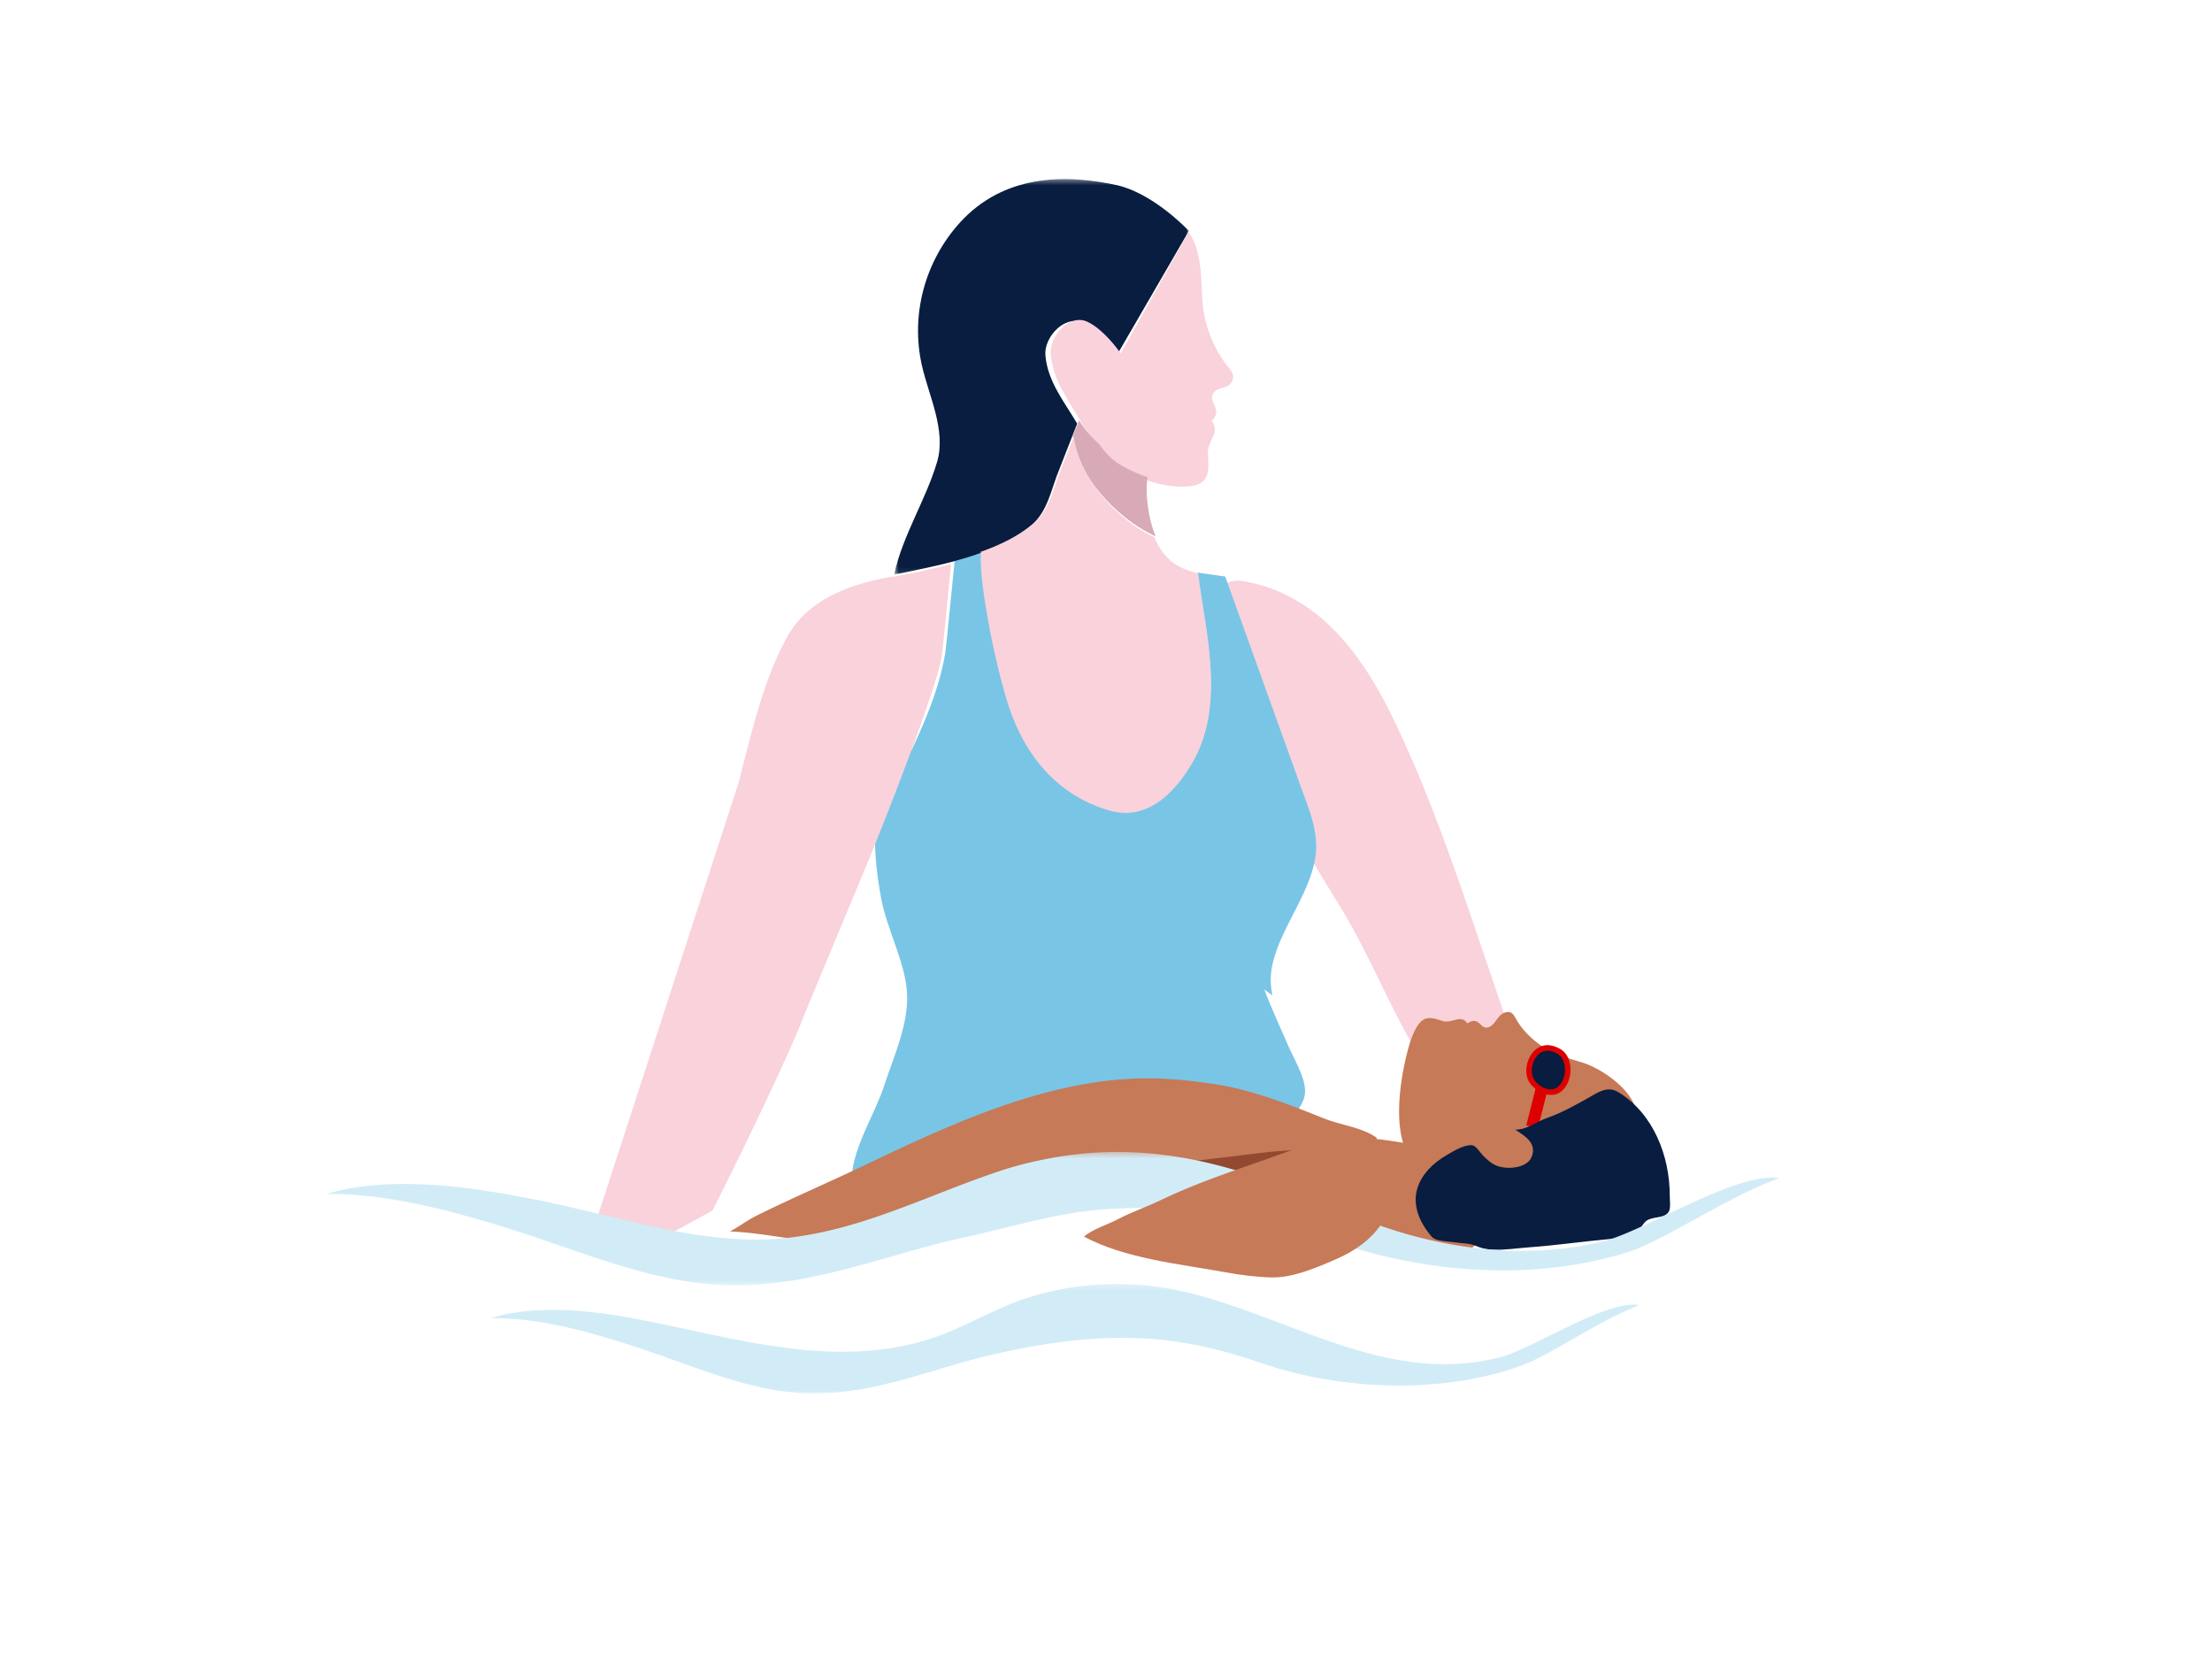 <svg width="400" height="300" xmlns="http://www.w3.org/2000/svg" xmlns:xlink="http://www.w3.org/1999/xlink"><defs><path id="a" d="M.678.384H53.99v71.53H.678z"/><path id="c" d="M.751.182h207.81V20H.751z"/><path id="e" d="M0 .311h262.838v24.14H0z"/></defs><g fill="none" fill-rule="evenodd"><path d="M235 205c4.725.925 9.815.492 14.62 1.045 2.59.299 5.142.813 7.717 1.206 2.124.323 4.348.972 6.434 1.123.27 5.013 2.628 9.696 3.15 14.59.22 2.06.09 2.61-1.86 2.926-3.519.569-8.164-1.213-11.604-1.927-3.675-.764-7.555-1.803-11.043-2.827-4.012-1.178-8.087-6.568-5.135-10.496" fill="#C67A57"/><path d="M173 101.8c.764-.166 1.4-.375 2-.6-.664.209-1.33.409-2 .6M236.947 155.066c1.762 2.99 3.6 5.939 5.41 8.892 5.02 8.188 8.497 17.12 13.249 25.29 4.707 8.095 6.884 21.592 17.659 23.583 4.931.912 7.233-1.92 6.645-7.152-.284-2.534-1.667-5.443-2.593-7.826-8.684-22.36-14.797-45.87-25.188-67.518-5.736-11.952-13.695-22.83-27.126-25.222-12.47-2.219 2.034 28.84 4.187 34.45 2.082 5.42 4.818 10.519 7.757 15.503" fill="#F9D2DB"/><path d="M164 179.247c.42 5.758-2.293 11.513-4.034 16.855-1.783 5.473-5.488 10.877-5.966 16.682 2.595.955 5.793-1.508 8.06-2.527 7.198-3.233 14.382-4.479 22.192-5.072 7.344-.558 15.35-1.196 22.68-.382 4.96.55 9.828 1.65 14.842 1.475 4.792-.167 12.318-2.44 14.04-7.699.893-2.729-1.653-6.699-2.767-9.27-1.555-3.592-3.232-7.133-4.581-10.811-1.305-3.557-2.913-6.26-5.067-9.397-5.456-7.94-14.694-11.965-22.117-17.557-3.644-2.744-7.791-4.68-11.45-7.407-2.842-2.12-6.015-3.88-8.685-6.221-2.612-2.289-6.148-3.437-9.396-4.532-3.227-1.087-4.6.267-7.067 2.387-7.828 6.728-7.007 17.46-5.36 26.606.985 5.458 4.282 11.478 4.676 16.87" fill="#79C5E6"/><path d="M236.172 224.619l.656.278c-.026-.264-.046-.528-.07-.793-.195.17-.39.348-.586.514" fill="#F46C0B"/><path d="M215.645 137.61c-3.137 5.438-8.15 10.566-14.849 8.721-9-2.534-14.832-9.173-17.928-17.737-2.537-7.014-5.855-23.524-5.337-28.594-.138.027-.261.06-.39.09-.838.286-1.687.554-2.545.803-.544.188-1.118.362-1.81.5l-.136.035c-.063.138-1.494 15.343-1.741 16.786-1.203 7.007-4.043 13.108-6.909 19.273 3.867-.115 7.772.417 11.723 1.945 11.062 4.277 18.324 13.753 28.04 19.958 9.465 6.043 17.273 14.075 26.331 20.61-.03-.162-.07-.326-.096-.486a17.737 17.737 0 01-.162-1.24c-.706-7.437 6.405-14.907 7.882-22.515.072-.368.145-.736.188-1.105.572-4.843-1.584-9.136-3.127-13.634l-13.129-36.508-.093-.26c-.005-.002-4.982-.709-4.982-.709.01.085.024.172.034.256 1.3 10.504 5 23.473-.964 33.811" fill="#79C5E6"/><g transform="translate(161 32)"><mask id="b" fill="#fff"><use xlink:href="#a"/></mask><path d="M33.79 44.605c-.02-.034-.04-.062-.06-.095-2.302-3.905-5.293-7.527-5.692-12.271-.268-3.19 3.372-7.299 6.711-5.916 2.17.898 4.746 3.562 6.306 5.75L53.712 10.23l.278-.482c-3.239-3.295-8.051-7.022-12.744-8.205C31.387-.663 20.462-.363 12.623 8.207 6.219 15.249 3.652 24.96 5.699 34.044c1.243 5.519 4.45 11.8 2.75 17.516C6.4 58.447 2.25 64.774.701 71.822c-.007.031-.018.061-.024.092.65-.136 1.317-.273 1.987-.412 1.324-.273 2.682-.551 4.054-.852 1.52-.331 3.055-.692 4.58-1.095l.135-.035c.602-.16 1.2-.327 1.795-.502.851-.252 1.694-.52 2.525-.808 3.583-1.243 6.941-2.861 9.668-5.15 3.13-2.627 3.648-6.655 5.156-10.242" fill="#081D3F" mask="url(#b)"/></g><path d="M221.76 65.94a7.526 7.526 0 01-.156-.205c-2.084-2.817-3.625-6.516-4.047-10.098-.192-1.618-.234-3.164-.31-4.694a55.593 55.593 0 00-.051-.896c-.11-1.764-.319-3.521-.91-5.345-.36-1.103-.82-1.988-1.353-2.702L202.65 63.903c-1.515-2.193-4.017-4.865-6.122-5.765-3.241-1.387-6.774 2.734-6.513 5.932.386 4.756 3.29 8.39 5.525 12.305.018.033.038.061.057.095 1.03 1.784 2.134 3.17 3.37 4.275.927 1.451 2.017 2.734 3.425 3.653a23.482 23.482 0 004.714 2.337c2.75 1.003 5.73 1.521 8.35 1.14 3.334-.487 3.154-2.875 2.983-5.67-.171-2.793 2.286-3.62.691-6.15 2.263-2.08-1.173-3.548.526-5.246.83-.833 2.42-.55 3.095-1.753.707-1.253-.232-2.15-.99-3.116" fill="#F9D2DB"/><path d="M209 97c-1.058-2.452-1.504-5.249-1.628-7.711-.052-1.016.017-2.004.135-2.98-1.836-.626-3.577-1.44-5.066-2.347-1.512-.923-2.684-2.211-3.681-3.669-1.328-1.11-2.515-2.501-3.622-4.293L194 78.81c.628 3.69 2.274 7.21 4.912 10.334 2.763 3.272 6.2 6.06 10.088 7.856" fill="#D8AAB8"/><path d="M216.66 103.653c-1.915-.431-3.7-1.124-5.116-2.387-1.241-1.108-2.15-2.545-2.815-4.124-3.775-1.792-7.113-4.572-9.795-7.835-2.563-3.116-4.161-6.627-4.77-10.307l-2.147 5.446c-1.53 3.603-2.054 7.65-5.225 10.29-2.761 2.297-6.163 3.924-9.792 5.17.129-.03.253-.062.391-.09-.52 5.12 2.815 21.798 5.363 28.882 3.11 8.649 8.97 15.356 18.015 17.915 6.731 1.864 11.769-3.316 14.921-8.809 5.992-10.442 2.275-23.541.97-34.15M167.416 103.09c-1.313.35-2.664.637-4.058.849-.672.138-1.338.274-1.99.41.007-.03.018-.061.025-.092-7.543 1.308-15.224 4.052-19.002 10.834-4.327 7.771-6.613 17.816-8.79 26.333L106 226.374c1.898.57 3.783 1.116 5.664 1.626a479.913 479.913 0 0017.185-9.1c6.766-13.438 14.306-29.276 16.837-35.986l10.392-24.973c4.265-10.179 13.163-33.095 14.193-39.138.245-1.445 1.666-16.665 1.729-16.803-1.527.4-3.063.76-4.584 1.09" fill="#F9D2DB"/><path d="M239.493 202.279c-6.476-2.594-13.117-5.226-19.955-6.247-4.536-.678-8.742-1.123-13.347-1.016-17.262.4-34.237 8.226-49.685 15.62-6.489 3.105-13.238 5.999-19.654 9.168-1.61.796-3.175 1.977-4.852 2.888 8.3.28 15.67 3.137 23.938.918 3.699-.994 7.609-.972 11.286-1.733 7.14-1.479 14.236-4.083 21.314-5.37 3.334-.607 6.892-.887 10.32-1.467 4.4-.745 7.124.178 11.492.977 7.444 1.362 13.494 6.175 20.375 9.018A74.78 74.78 0 00236.09 227a51.929 51.929 0 001.875-2.674c2.122-3.214 4.613-6.154 6.713-9.383 1.852-2.85 2.573-6.169 4.322-9.154-2.497-1.888-6.618-2.353-9.507-3.51" fill="#C67A57"/><path d="M209.214 211.603c.19.082.381.162.572.242-.022-.23-.04-.46-.06-.69-.171.15-.341.304-.512.448M207.182 220.654l.636.187c-.044-.227-.083-.455-.125-.682-.171.164-.34.335-.511.495" fill="#F46C0B"/><path d="M204.931 212.262c-.965.24-1.938.458-2.931.624 4.95 2.614 10.545 4.248 15.323 7.156 3.285 2 5.717 2.378 9.528 2.86 2.53.321 5.04.309 7.577.646 2.045.272 4.03.728 6.06.228 6.412-1.58 7.116-9.419 2.703-13.489-3.858-3.557-12.87-2.07-18.33-1.415-4.004.48-8.016.91-12.003 1.5-2.722.403-5.29 1.233-7.927 1.89" fill="#92492F"/><g transform="translate(88 232)"><mask id="d" fill="#fff"><use xlink:href="#c"/></mask><path d="M22.905 10.278c5.702 1.694 10.967 3.734 16.112 5.509 1.299.449 2.59.88 3.878 1.283 5.11 1.603 10.18 2.784 15.523 2.922 11.805.231 22.504-4.662 33.616-7.175 8.267-1.87 16.756-3.115 25.232-2.859 7.908.24 15.473 1.98 22.853 4.537 14.365 4.978 32.85 5.687 47.217.363 5.304-1.965 14.372-8.42 21.225-10.86-6.09-1.007-18.603 7.49-24.992 9.359-19.76 5.177-36.434-6.128-54.94-11.162-10.143-2.76-20.505-2.733-30.574.399-6.239 1.94-11.835 5.623-18.066 7.586-16.875 5.316-34.453.016-50.98-3.311C20.432 5.14 9.365 3.636.75 6.367c7.455-.127 15.575 1.9 22.154 3.911" fill="#D2ECF7" mask="url(#d)"/></g><path d="M286.118 192.138c-1.47-.455-2.942-.874-4.389-1.445a15.566 15.566 0 01-2.961-1.573c-1.789-1.202-3.288-2.725-4.328-4.368a5.962 5.962 0 01-.111-.182c-.51-.877-.889-1.896-2.194-1.47-1.228.402-1.608 1.879-2.58 2.469-1.95 1.178-1.814-2.104-4.196-.495-1.289-1.808-2.735.144-4.632-.48-.611-.203-1.188-.393-1.735-.466-1.098-.145-2.082.194-3.003 1.945-.48.914-.861 1.902-1.157 2.924-1.623 5.608-3.082 15.01-.141 19.877 3.873 6.41 11.723 6.136 19.125 2.85 1.626-.723 3.691-1.579 5.106-2.793.805-.692 1.704-2.67 2.436-3.087 1.47-.838 3.057-.323 4.664-.107 3.606.486 9.254 1.969 9.936-3.132.622-4.66-5.877-9.24-9.84-10.467" fill="#C67A57"/><path fill="#DE0000" d="M278.105 204l-2.105-.493 1.896-7.507 2.104.493z"/><path d="M292.687 197.522c-2.137-1.312-3.841.124-5.998 1.31-2.405 1.326-4.402 2.432-6.967 3.345-2.124.757-3.494 2.073-5.723 2.114 1.86 1.16 3.936 2.478 2.975 4.912-.763 1.94-4.077 2.342-6.084 1.68-1.132-.376-1.994-1.17-2.79-2-.527-.55-1.22-1.823-2.088-1.807-1.511.028-3.296 1.151-4.537 1.885-2.307 1.362-4.345 3.316-5.154 5.88-.961 3.046.364 6.085 2.287 8.455.368.455.61.693 1.2.878 1.007.317 2.273.327 3.329.486 1.162.177 2.565.145 3.653.598 1.028.427 1.861.667 3.025.723 2.23.107 4.501-.271 6.772-.433 4.618-.332 9.28-1.004 14.017-1.445 2.034-.19 4.75-.415 6.084-2.11.896-1.137.874-1.403 2.374-1.74.96-.215 2.259-.226 2.75-1.224.324-.66.131-2.176.13-2.937-.009-6.99-2.914-14.678-9.255-18.57" fill="#081D3F"/><path d="M281.536 189.383c-4.059-1.766-6.337 2.991-5.277 5.75.713 1.862 3.892 3.839 5.933 2.336 2.01-1.48 2.345-4.907 1-6.83-.432-.619-.96-.953-1.656-1.256" fill="#DE0000"/><path d="M281.152 190.298c-3.044-1.374-4.752 2.327-3.958 4.472.536 1.449 2.92 2.986 4.45 1.817 1.508-1.151 1.758-3.816.75-5.313-.324-.48-.72-.74-1.242-.976" fill="#081D3F"/><g transform="translate(59 208)"><mask id="f" fill="#fff"><use xlink:href="#e"/></mask><path d="M28.021 12.662c7.21 2.054 13.87 4.528 20.378 6.682 1.642.542 3.275 1.064 4.905 1.555 6.464 1.944 12.875 3.376 19.633 3.543 14.932.28 28.463-5.653 42.517-8.7 5.985-1.3 11.885-2.994 17.914-4.102 17.2-3.159 34.654.389 51.047 5.601 16.132 5.13 35 6.394 51.577.976 6.71-2.384 18.178-10.212 26.846-13.172-7.701-1.22-23.529 9.084-31.61 11.35-15.711 3.947-32.995 1.037-47.445-5.484a243.11 243.11 0 00-7.442-3.128 154.17 154.17 0 00-6.373-2.39c-.163-.058-.326-.114-.489-.17-14.896-5.137-29.235-7-46.408-1.88-13.7 4.36-26.613 11.543-41.504 12.673-6.744.472-13.262-.35-19.88-1.675-1.669-.334-3.344-.699-5.03-1.085-6.682-1.53-13.544-3.364-20.916-4.729C24.893 6.432 10.896 4.607 0 7.92c9.43-.153 19.698 2.303 28.021 4.743" fill="#D2ECF7" mask="url(#f)"/></g><path d="M209.965 216.991c-2.576 1.25-5.326 2.172-7.793 3.47-1.91 1.003-4.576 1.809-6.172 3.149 7.39 3.979 17.358 4.96 25.296 6.404 2.844.517 5.669.904 8.561.982 3.658.098 7.436-1.466 10.824-2.891 4.267-1.794 7.625-3.952 9.965-8.111 2.661-4.727 1.282-10.172-3.107-12.91-4.583-2.859-13.165.63-18.419 2.49-6.588 2.33-13.092 4.477-19.155 7.417" fill="#C67A57"/></g></svg>